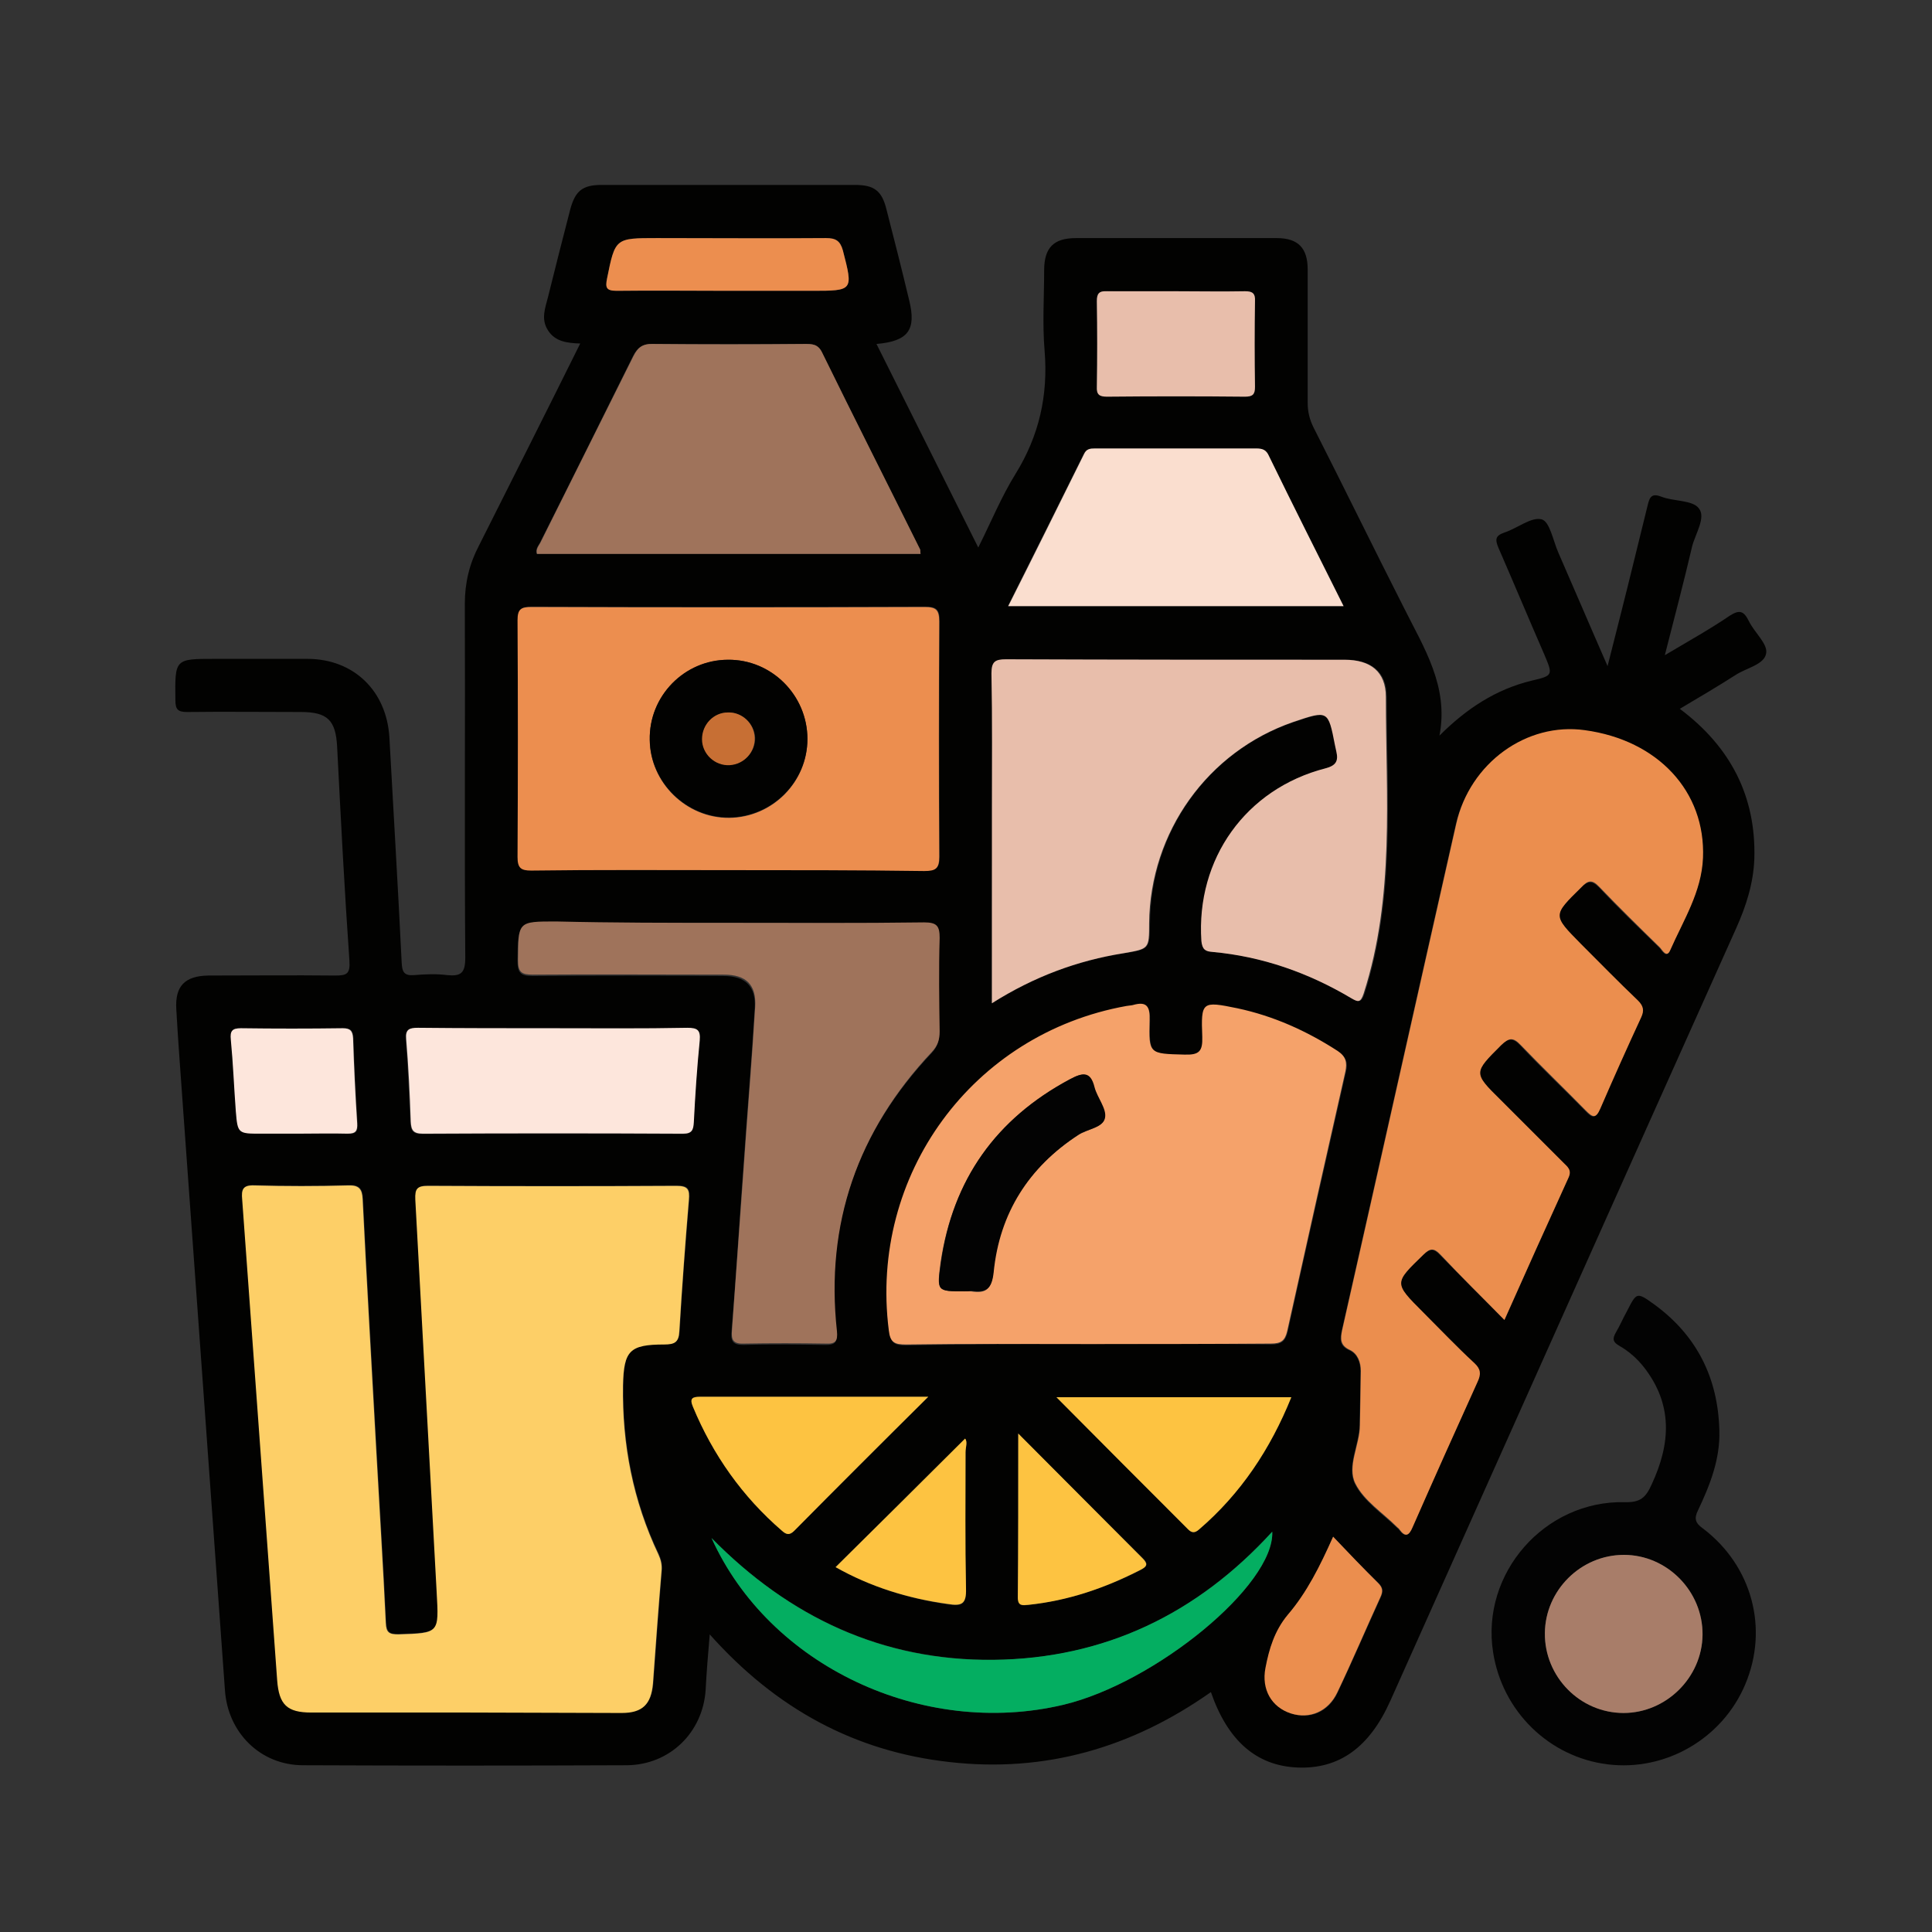 <?xml version="1.0" encoding="utf-8"?>
<!-- Generator: Adobe Illustrator 24.3.0, SVG Export Plug-In . SVG Version: 6.00 Build 0)  -->
<svg version="1.1" id="Glyph" xmlns="http://www.w3.org/2000/svg" xmlns:xlink="http://www.w3.org/1999/xlink" x="0px" y="0px"
	 viewBox="0 0 425.2 425.2" style="enable-background:new 0 0 425.2 425.2;" xml:space="preserve">
<rect x="0" y="0" width="425.2" height="425.2" fill="#333333" stroke="none"/>
<style type="text/css">
	.st0{fill:#020201;}
	.st1{fill:#030303;}
	.st2{fill:#FDCF67;}
	.st3{fill:#EB8E4E;}
	.st4{fill:#F5A26A;}
	.st5{fill:#E8BEAB;}
	.st6{fill:#EC8E4F;}
	.st7{fill:#9F735B;}
	.st8{fill:#FADECF;}
	.st9{fill:#FDE6DC;}
	.st10{fill:#04AE61;}
	.st11{fill:#FDC341;}
	.st12{fill:#A87D69;}
	.st13{fill:#C76F34;}
</style>
<g>
	<path class="st0" d="M156.2,359.7c-0.4,4.6-0.7,8.4-0.9,12.2c-0.6,9.4-7.9,16.5-17.3,16.6c-23.8,0.1-47.6,0.1-71.3,0
		c-9.4,0-16.6-7.2-17.2-16.6c-3.1-42.6-6.1-85.2-9.2-127.8c-0.5-7.3-1.1-14.7-1.5-22c-0.3-5.1,1.9-7.3,7-7.4c9.3,0,18.6-0.1,27.9,0
		c2.6,0,3.4-0.3,3.2-3.3c-1.1-15.7-1.9-31.3-2.7-47c-0.3-5.9-2.1-7.7-8-7.7c-8.3,0-16.7-0.1-25,0c-2,0-2.6-0.5-2.6-2.6
		c-0.1-9.1-0.2-9.1,8.7-9.1c6.8,0,13.5,0,20.3,0c10.3,0,17.5,7.1,18.1,17.3c0.9,16.5,1.9,33,2.7,49.5c0.1,2.1,0.5,3,2.8,2.8
		c2.4-0.2,4.8-0.3,7.2,0c3,0.3,4-0.4,4-3.8c-0.2-26,0-51.9-0.1-77.9c0-4.6,1-8.8,3.1-12.8c7.4-14.7,14.8-29.4,22.3-44.5
		c-2.9-0.1-5.5-0.4-7.1-2.9c-1.6-2.5-0.6-4.9,0-7.3c1.6-6.4,3.2-12.8,4.9-19.3c1.1-4.1,2.7-5.4,6.9-5.4c18.6,0,37.2,0,55.8,0
		c4.2,0,5.9,1.3,6.9,5.4c1.7,6.6,3.4,13.3,5,20c1.6,6.5-0.2,9-7.2,9.6c7.4,14.8,14.7,29.4,22.4,44.8c2.9-5.8,5.1-11.2,8.2-16.2
		c5.2-8.4,7.2-17.3,6.4-27.1c-0.5-5.9-0.1-11.8-0.1-17.7c0-5,2.1-7.1,7-7.1c14.7,0,29.5,0,44.2,0c4.7,0,6.8,2.2,6.8,6.9
		c0,9.8,0,19.6,0,29.3c0,2,0.4,3.7,1.3,5.5c6.7,13.2,13.2,26.5,19.9,39.7c4.4,8.8,9.9,17.3,7.8,28.1c5.9-5.9,12.4-10.2,20.3-12.1
		c4.7-1.1,4.7-1.2,2.8-5.7c-3.4-7.8-6.7-15.7-10.1-23.5c-0.8-1.9-0.7-2.7,1.3-3.4c2.8-0.9,5.9-3.5,8.2-2.9c1.8,0.5,2.5,4.7,3.7,7.4
		c3.5,8,6.9,16,10.8,24.9c2.1-8.3,4-15.7,5.8-23.1c1-4.1,2-8.2,3-12.2c0.4-1.6,0.7-2.9,3-2c2.8,1.1,6.9,0.7,8.3,2.6
		c1.6,2-0.8,5.6-1.5,8.4c-1.8,7.7-3.8,15.3-6,23.9c5.2-3.1,9.9-5.7,14.3-8.7c2.2-1.4,3.1-1,4.2,1.2c1.2,2.5,4.2,5,3.8,7.1
		c-0.4,2.5-4.4,3.2-6.8,4.8c-3.9,2.5-8,4.9-12.2,7.4c11.2,8.4,16.8,19.3,16.4,33c-0.2,5.4-1.8,10.4-4,15.3
		c-25.4,56.6-50.7,113.3-76.1,170c-4.6,10.3-11.3,15.1-20.5,14.7c-9-0.4-15.3-5.9-19-16.6c-17.3,12.2-36.4,17.8-57.5,15.4
		C188.2,385.5,170.8,376.1,156.2,359.7z M102.5,376.9c11.5,0,22.9,0,34.4,0c4.6,0,6.5-1.9,6.9-6.5c0.6-8.3,1.2-16.6,1.9-24.9
		c0.1-1.3-0.2-2.4-0.7-3.5c-5.6-11.7-8-24.2-7.8-37.2c0.1-7.6,1.3-9,9.1-9c2.2,0,3.1-0.5,3.3-2.9c0.5-9.6,1.3-19.3,2.1-28.9
		c0.2-2.3-0.2-3.1-2.7-3.1c-18.2,0.1-36.5,0.1-54.7,0c-2.4,0-2.9,0.7-2.8,3c1.6,28.8,3.2,57.6,4.7,86.4c0.5,9.1,0.6,9-8.4,9.3
		c-2,0.1-2.7-0.4-2.8-2.5c-0.6-12.7-1.4-25.3-2.1-38c-1-18.4-2.1-36.9-3-55.3c-0.1-2.2-0.8-3.1-3.2-3c-6.9,0.2-13.8,0.2-20.6,0
		c-2.6-0.1-2.9,0.9-2.7,3.1c2.6,35.3,5.2,70.5,7.7,105.8c0.4,5.3,2.2,7.1,7.5,7.1C79.8,376.9,91.1,376.9,102.5,376.9z M331.1,290.5
		c4.8-10.8,9.4-21,14-31.2c0.8-1.7-0.2-2.4-1.1-3.3c-4.6-4.6-9.2-9.2-13.8-13.8c-6.1-6.1-6-6,0.1-12.1c1.6-1.6,2.6-1.8,4.3,0
		c4.6,4.9,9.6,9.6,14.3,14.4c1.4,1.5,2.2,1.9,3.2-0.4c2.9-6.8,5.9-13.5,9-20.1c0.7-1.6,0.6-2.5-0.7-3.7c-4.3-4.1-8.4-8.3-12.6-12.5
		c-6.2-6.3-6.2-6.2,0.1-12.4c1.5-1.5,2.4-1.7,4-0.1c4.3,4.6,8.8,8.9,13.3,13.3c0.5,0.5,1.5,2.5,2.3,0.6c2.9-6.6,6.9-12.8,7.2-20.3
		c0.6-14.6-9.9-26-26-28.1c-12.8-1.7-25.2,7.3-28.3,20.6c-8.4,37.1-16.7,74.3-25.1,111.4c-0.4,1.9-0.6,3.4,1.7,4.4
		c1.7,0.8,2.4,2.6,2.4,4.6c0,4-0.1,8-0.2,11.9c-0.1,4.4-2.9,9.1-1,12.9c1.9,3.8,6,6.5,9.2,9.6c0.2,0.2,0.4,0.3,0.5,0.5
		c1.3,1.7,2.1,1.3,2.9-0.5c4.7-10.7,9.5-21.4,14.3-32c0.8-1.7,0.6-2.8-0.7-4.1c-3.8-3.7-7.5-7.5-11.3-11.2
		c-6.4-6.4-6.4-6.4,0.1-12.7c1.5-1.4,2.3-1.5,3.7,0C321.4,280.8,326,285.4,331.1,290.5z M239.6,295.8c13.4,0,26.8-0.1,40.2,0.1
		c2.2,0,3.1-0.7,3.6-2.8c4.2-19.1,8.5-38.1,12.8-57.1c0.5-2,0.2-3.3-1.7-4.5c-6.8-4.5-14.2-7.7-22.1-9.4c-7.8-1.7-8-1.6-7.7,6.3
		c0.1,3.2-0.8,4-3.9,3.9c-7.7-0.2-7.9-0.1-7.7-7.6c0.1-3.1-0.7-4.2-3.7-3.3c-0.5,0.1-1,0.1-1.4,0.2c-33.9,6.1-56.6,37.1-52.3,71.3
		c0.3,2.8,1.3,3.2,3.8,3.2C212.8,295.8,226.2,295.8,239.6,295.8z M218.3,220.8c9.4-5.9,18.9-9.4,29.1-11c5.6-0.9,5.6-0.9,5.7-6.6
		c0.1-20.1,12.8-37.9,31.7-44.3c7.7-2.6,7.7-2.6,9.2,5.1c0.1,0.5,0.2,0.9,0.3,1.4c0.5,2.1-0.1,3.1-2.4,3.7
		c-17.5,4.5-28.4,20-27.3,38c0.1,1.8,0.9,2.2,2.4,2.4c11,1,21.1,4.6,30.6,10.2c1.4,0.8,2,1.1,2.7-1c6.9-21.4,4.9-43.4,4.9-65.3
		c0-5.6-3.4-8.2-9.1-8.2c-24.8,0-49.7,0-74.5-0.1c-2.5,0-3.3,0.5-3.2,3.1c0.2,10.1,0.1,20.3,0.1,30.4
		C218.3,192.5,218.3,206.3,218.3,220.8z M160.4,191.5c14.4,0,28.7-0.1,43.1,0.1c2.4,0,3.3-0.5,3.3-3.1c-0.1-17.3-0.1-34.5,0-51.8
		c0-2.6-0.7-3.2-3.2-3.2c-28.8,0.1-57.7,0.1-86.5,0c-2.2,0-3.1,0.4-3.1,2.9c0.1,17.4,0.1,34.8,0,52.1c0,2.4,0.7,3,3,3
		C131.4,191.5,145.9,191.5,160.4,191.5z M160.3,203.1c-12.7,0-25.3,0-38,0c-8.5,0-8.3,0-8.4,8.5c0,2.6,0.8,3.2,3.3,3.2
		c14-0.1,28-0.1,42,0c4.9,0,7.2,2.3,6.9,7.1c-0.7,11.7-1.7,23.3-2.5,35c-0.9,12-1.6,24.1-2.6,36.1c-0.2,2.1,0.2,3,2.6,3
		c6-0.2,12.1-0.1,18.1,0c2.1,0,2.6-0.6,2.4-2.7c-2.7-23.8,4.6-44.2,20.9-61.5c1.3-1.4,1.7-2.7,1.7-4.5c-0.1-6.9-0.2-13.8,0-20.6
		c0.1-2.7-0.6-3.5-3.4-3.4C189,203.2,174.7,203.1,160.3,203.1z M202.6,121.9c-0.1-0.6-0.1-0.8-0.2-1c-7.2-14.5-14.4-28.9-21.6-43.4
		c-0.9-1.9-2.2-1.8-3.8-1.8c-11.1,0-22.2,0.1-33.3,0c-2.3,0-3.4,0.7-4.4,2.7c-6.8,13.7-13.6,27.4-20.5,41.1c-0.4,0.7-1,1.4-0.7,2.4
		C146.3,121.9,174.3,121.9,202.6,121.9z M295.7,133.4c-5.6-11.3-11.1-22.1-16.5-33c-0.6-1.3-1.5-1.7-2.8-1.7c-11.8,0-23.6,0-35.5,0
		c-1,0-1.8,0.1-2.4,1.2c-5.5,11.1-11,22.1-16.7,33.5C246.7,133.4,271,133.4,295.7,133.4z M121.6,226.3c-9.9,0-19.8,0-29.7,0
		c-1.9,0-2.8,0.3-2.6,2.5c0.5,6,0.7,12,1,18.1c0.1,1.9,0.5,2.7,2.7,2.7c19.1-0.1,38.1-0.1,57.2,0c2,0,2.3-0.8,2.4-2.5
		c0.4-6,0.7-12,1.3-18c0.2-2.3-0.4-2.8-2.7-2.8C141.4,226.4,131.5,226.3,121.6,226.3z M156.6,338.5c12.8,28.2,46.5,44,77.4,36.7
		c20.2-4.8,46.5-26.3,46-38.1c-16.6,18.1-36.9,28-61.3,28.2C194.2,365.5,173.7,355.9,156.6,338.5z M204.3,307.4
		c-17.4,0-33.7,0-50.1,0c-1.7,0-2.5,0.3-1.7,2.2c4.4,10.6,10.9,19.8,19.6,27.3c1,0.9,1.6,1,2.7,0
		C184.4,327.2,194.1,317.6,204.3,307.4z M232.5,307.5c10,10,19.5,19.5,29,29.1c0.9,0.9,1.5,0.8,2.4,0c9.2-7.9,15.7-17.7,20.3-29.1
		C267,307.5,250.1,307.5,232.5,307.5z M258.8,64.1c-5.1,0-10.1,0.1-15.2,0c-1.7,0-2.3,0.5-2.2,2.2c0.1,6.3,0.1,12.5,0,18.8
		c0,1.7,0.5,2.2,2.2,2.2c10.1-0.1,20.2-0.1,30.4,0c1.7,0,2.3-0.5,2.2-2.2c-0.1-6.3-0.1-12.5,0-18.8c0-1.7-0.5-2.3-2.2-2.2
		C269,64.1,263.9,64.1,258.8,64.1z M65.4,249.5c3.7,0,7.5-0.1,11.2,0c1.8,0.1,2.2-0.5,2.1-2.3c-0.4-6.2-0.7-12.5-0.9-18.7
		c-0.1-1.7-0.6-2.3-2.3-2.2c-7.5,0.1-14.9,0.1-22.4,0c-2,0-2.4,0.6-2.2,2.5c0.5,5.3,0.7,10.6,1.1,15.8c0.4,4.9,0.5,4.9,5.6,4.9
		C60.1,249.5,62.8,249.5,65.4,249.5z M160.3,64c6.1,0,12.3,0,18.4,0c9.1,0,9.1,0,6.8-8.9c-0.6-2.2-1.5-2.7-3.7-2.7
		c-12.4,0.1-24.8,0-37.2,0c-9.2,0-9.2,0-11,8.9c-0.4,2-0.1,2.7,2.1,2.7C143.9,64,152.1,64,160.3,64z M183.9,344.9
		c7.6,4.3,15.9,6.9,24.7,8.2c3.1,0.5,4.1,0,4-3.4c-0.3-10-0.1-20-0.1-30c0-1.1,0.5-2.4-0.1-3C202.8,326.1,193.4,335.5,183.9,344.9z
		 M224.1,315.5c0,12.7,0,24.4,0,36.1c0,1.9,0.9,1.8,2.3,1.6c8.7-1,16.9-3.7,24.7-7.7c1.5-0.8,1.6-1.4,0.4-2.6
		C242.5,334,233.6,325.1,224.1,315.5z M293.4,338.2c-2.9,6.5-5.7,12.3-9.9,17.2c-3,3.5-4.1,7.5-4.9,11.7c-0.9,4.7,1.3,8.6,5.6,10
		c4.1,1.4,8.2-0.3,10.2-4.6c3.3-7,6.3-14,9.5-21c0.6-1.3,0.5-2.1-0.5-3.1C300,345.2,296.9,341.9,293.4,338.2z"/>
	<path class="st1" d="M378.4,314.8c0.2,6.4-2.1,12.1-4.7,17.6c-0.9,1.8-0.6,2.8,1.1,4c10.8,8.2,14.5,22,9.3,34.3
		c-5,11.9-17.5,19.2-30.3,17.6c-12.9-1.6-23.2-11.7-25.2-24.7c-2.7-17.3,11.3-33.4,29-33c3.4,0.1,4.6-1,5.9-3.9
		c4.2-9,4.7-17.6-1.7-25.8c-1.5-1.9-3.3-3.5-5.4-4.7c-1.4-0.8-1.6-1.5-0.8-2.9c0.9-1.5,1.6-3.2,2.5-4.8c2.1-4.1,2.1-4.2,6-1.4
		C373.4,293.9,378.1,303.2,378.4,314.8z M374.7,359.8c0.1-9.6-7.8-17.6-17.3-17.6c-9.4,0-17.3,7.7-17.4,17.2
		c-0.1,9.6,7.7,17.5,17.3,17.6C366.7,377,374.6,369.1,374.7,359.8z"/>
	<path class="st2" d="M102.5,376.9c-11.3,0-22.7,0-34,0c-5.3,0-7.1-1.7-7.5-7.1c-2.6-35.3-5.1-70.5-7.7-105.8
		c-0.2-2.2,0.1-3.2,2.7-3.1c6.9,0.2,13.8,0.2,20.6,0c2.4-0.1,3.1,0.8,3.2,3c0.9,18.4,2,36.9,3,55.3c0.7,12.7,1.5,25.3,2.1,38
		c0.1,2.1,0.7,2.5,2.8,2.5c9-0.3,8.9-0.2,8.4-9.3c-1.6-28.8-3.1-57.6-4.7-86.4c-0.1-2.4,0.4-3,2.8-3c18.2,0.1,36.5,0.1,54.7,0
		c2.5,0,2.9,0.8,2.7,3.1c-0.8,9.6-1.5,19.2-2.1,28.9c-0.1,2.4-1,2.9-3.3,2.9c-7.7,0-8.9,1.4-9.1,9c-0.2,13,2.2,25.4,7.8,37.2
		c0.5,1.1,0.8,2.2,0.7,3.5c-0.7,8.3-1.3,16.6-1.9,24.9c-0.4,4.6-2.3,6.5-6.9,6.5C125.4,377,113.9,376.9,102.5,376.9z"/>
	<path class="st3" d="M331.1,290.5c-5-5.1-9.7-9.7-14.1-14.4c-1.4-1.5-2.3-1.4-3.7,0c-6.5,6.3-6.6,6.2-0.1,12.7
		c3.8,3.8,7.4,7.6,11.3,11.2c1.4,1.3,1.5,2.4,0.7,4.1c-4.8,10.6-9.6,21.3-14.3,32c-0.8,1.9-1.6,2.3-2.9,0.5
		c-0.1-0.2-0.3-0.3-0.5-0.5c-3.2-3.2-7.3-5.8-9.2-9.6c-1.9-3.8,1-8.5,1-12.9c0.1-4,0.1-8,0.2-11.9c0-1.9-0.7-3.8-2.4-4.6
		c-2.2-1-2.1-2.5-1.7-4.4c8.4-37.1,16.7-74.3,25.1-111.4c3-13.4,15.5-22.4,28.3-20.6c16.1,2.2,26.6,13.5,26,28.1
		c-0.3,7.5-4.3,13.7-7.2,20.3c-0.8,1.9-1.8-0.1-2.3-0.6c-4.5-4.4-9-8.8-13.3-13.3c-1.6-1.7-2.5-1.5-4,0.1c-6.3,6.2-6.3,6.1-0.1,12.4
		c4.2,4.2,8.3,8.4,12.6,12.5c1.2,1.2,1.4,2.2,0.7,3.7c-3.1,6.7-6.1,13.4-9,20.1c-1,2.3-1.7,1.9-3.2,0.4c-4.7-4.8-9.6-9.5-14.3-14.4
		c-1.7-1.8-2.6-1.6-4.3,0c-6.1,6.1-6.2,6.1-0.1,12.1c4.6,4.6,9.2,9.2,13.8,13.8c0.9,0.9,1.9,1.6,1.1,3.3
		C340.5,269.5,335.9,279.7,331.1,290.5z"/>
	<path class="st4" d="M239.6,295.8c-13.4,0-26.8-0.1-40.2,0.1c-2.5,0-3.5-0.4-3.8-3.2c-4.3-34.1,18.4-65.2,52.3-71.3
		c0.5-0.1,1-0.1,1.4-0.2c3.1-0.9,3.8,0.3,3.7,3.3c-0.2,7.5-0.1,7.4,7.7,7.6c3.2,0.1,4-0.7,3.9-3.9c-0.3-7.8-0.1-7.9,7.7-6.3
		c8,1.7,15.3,5,22.1,9.4c1.8,1.2,2.1,2.5,1.7,4.5c-4.3,19-8.6,38.1-12.8,57.1c-0.5,2.2-1.4,2.8-3.6,2.8
		C266.4,295.8,253,295.8,239.6,295.8z M212.3,284.2c0.5,0,1-0.1,1.4,0c3.2,0.5,4.5-0.3,4.9-4.2c1.2-13,7.7-23.1,18.7-30.2
		c2-1.3,5.4-1.6,5.8-3.7c0.4-2-1.7-4.4-2.3-6.7c-0.9-3.7-2.7-3.3-5.4-1.8c-16.2,8.7-25.7,22-28.4,40.3
		C206.2,284.2,206.1,284.2,212.3,284.2z"/>
	<path class="st5" d="M218.3,220.8c0-14.5,0-28.3,0-42.2c0-10.1,0.1-20.3-0.1-30.4c0-2.6,0.8-3.1,3.2-3.1
		c24.8,0.1,49.7,0.1,74.5,0.1c5.7,0,9.1,2.6,9.1,8.2c0,21.9,2,43.9-4.9,65.3c-0.7,2.1-1.3,1.8-2.7,1c-9.4-5.6-19.6-9.2-30.6-10.2
		c-1.5-0.1-2.2-0.5-2.4-2.4c-1.2-18.1,9.8-33.5,27.3-38c2.3-0.6,2.9-1.6,2.4-3.7c-0.1-0.5-0.2-0.9-0.3-1.4c-1.5-7.7-1.5-7.7-9.2-5.1
		c-18.8,6.5-31.5,24.2-31.7,44.3c0,5.7,0,5.6-5.7,6.6C237.2,211.4,227.6,214.9,218.3,220.8z"/>
	<path class="st6" d="M160.4,191.5c-14.5,0-29-0.1-43.5,0.1c-2.3,0-3-0.6-3-3c0.1-17.4,0.1-34.8,0-52.1c0-2.5,0.8-2.9,3.1-2.9
		c28.8,0.1,57.7,0.1,86.5,0c2.5,0,3.2,0.6,3.2,3.2c-0.1,17.3-0.1,34.5,0,51.8c0,2.6-0.8,3.1-3.3,3.1
		C189.1,191.5,174.8,191.5,160.4,191.5z M160.2,145.2c-9.6,0.1-17.4,8-17.2,17.7c0.1,9.4,8.1,17.2,17.5,17.1
		c9.5-0.1,17.2-7.9,17.2-17.3C177.7,153,169.8,145.1,160.2,145.2z"/>
	<path class="st7" d="M160.3,203.1c14.4,0,28.7,0.1,43.1-0.1c2.8,0,3.4,0.8,3.4,3.4c-0.2,6.9-0.1,13.8,0,20.6c0,1.8-0.4,3.1-1.7,4.5
		c-16.3,17.3-23.5,37.8-20.9,61.5c0.2,2.1-0.3,2.8-2.4,2.7c-6-0.1-12.1-0.1-18.1,0c-2.4,0.1-2.8-0.9-2.6-3c0.9-12,1.7-24,2.6-36.1
		c0.8-11.7,1.8-23.3,2.5-35c0.3-4.9-2-7.1-6.9-7.1c-14,0-28-0.1-42,0c-2.5,0-3.3-0.5-3.3-3.2c0.1-8.5-0.1-8.5,8.4-8.5
		C135,203.1,147.6,203.1,160.3,203.1z"/>
	<path class="st7" d="M202.6,121.9c-28.3,0-56.4,0-84.4,0c-0.3-1,0.3-1.7,0.7-2.4c6.8-13.7,13.7-27.4,20.5-41.1c1-2,2.1-2.8,4.4-2.7
		c11.1,0.1,22.2,0.1,33.3,0c1.6,0,2.9,0,3.8,1.8c7.1,14.5,14.4,28.9,21.6,43.4C202.6,121,202.5,121.3,202.6,121.9z"/>
	<path class="st8" d="M295.7,133.4c-24.8,0-49.1,0-73.8,0c5.7-11.3,11.2-22.4,16.7-33.5c0.5-1.1,1.3-1.2,2.4-1.2
		c11.8,0,23.6,0,35.5,0c1.4,0,2.2,0.3,2.8,1.7C284.6,111.3,290.1,122.2,295.7,133.4z"/>
	<path class="st9" d="M121.6,226.3c9.9,0,19.8,0.1,29.7-0.1c2.2,0,2.9,0.5,2.7,2.8c-0.6,6-1,12-1.3,18c-0.1,1.7-0.4,2.5-2.4,2.5
		c-19.1-0.1-38.1-0.1-57.2,0c-2.2,0-2.6-0.8-2.7-2.7c-0.2-6-0.5-12.1-1-18.1c-0.2-2.2,0.7-2.5,2.6-2.5
		C101.8,226.3,111.7,226.3,121.6,226.3z"/>
	<path class="st10" d="M156.6,338.5c17.1,17.4,37.6,27.1,62.1,26.8c24.4-0.3,44.8-10.1,61.3-28.2c0.5,11.8-25.8,33.3-46,38.1
		C203.1,382.5,169.3,366.7,156.6,338.5z"/>
	<path class="st11" d="M204.3,307.4c-10.3,10.2-19.9,19.8-29.5,29.5c-1,1-1.7,0.9-2.7,0c-8.7-7.5-15.2-16.7-19.6-27.3
		c-0.8-1.9-0.1-2.2,1.7-2.2C170.6,307.4,187,307.4,204.3,307.4z"/>
	<path class="st11" d="M232.5,307.5c17.7,0,34.5,0,51.7,0c-4.6,11.4-11.1,21.2-20.3,29.1c-0.9,0.8-1.6,0.8-2.4,0
		C251.9,327,242.4,317.5,232.5,307.5z"/>
	<path class="st5" d="M258.8,64.1c5.1,0,10.1,0.1,15.2,0c1.7,0,2.3,0.5,2.2,2.2c-0.1,6.3-0.1,12.5,0,18.8c0,1.7-0.5,2.2-2.2,2.2
		c-10.1-0.1-20.2-0.1-30.4,0c-1.7,0-2.3-0.5-2.2-2.2c0.1-6.3,0.1-12.5,0-18.8c0-1.7,0.5-2.3,2.2-2.2
		C248.7,64.1,253.8,64.1,258.8,64.1z"/>
	<path class="st9" d="M65.4,249.5c-2.6,0-5.3,0-7.9,0c-5.1,0-5.2,0-5.6-4.9c-0.4-5.3-0.6-10.6-1.1-15.8c-0.2-1.9,0.3-2.5,2.2-2.5
		c7.5,0.1,14.9,0.1,22.4,0c1.7,0,2.2,0.6,2.3,2.2c0.2,6.3,0.5,12.5,0.9,18.7c0.1,1.7-0.3,2.3-2.1,2.3
		C72.9,249.4,69.2,249.5,65.4,249.5z"/>
	<path class="st6" d="M160.3,64c-8.2,0-16.4-0.1-24.6,0c-2.3,0-2.5-0.7-2.1-2.7c1.8-8.9,1.8-8.9,11-8.9c12.4,0,24.8,0.1,37.2,0
		c2.1,0,3.1,0.6,3.7,2.7c2.3,8.9,2.3,8.9-6.8,8.9C172.6,64,166.5,64,160.3,64z"/>
	<path class="st11" d="M183.9,344.9c9.5-9.4,19-18.8,28.5-28.3c0.6,0.7,0.1,1.9,0.1,3c0,10-0.1,20,0.1,30c0.1,3.4-0.9,3.9-4,3.4
		C199.8,351.8,191.5,349.2,183.9,344.9z"/>
	<path class="st11" d="M224.1,315.5c9.6,9.6,18.4,18.5,27.3,27.4c1.2,1.2,1.2,1.8-0.4,2.6c-7.8,4-15.9,6.8-24.7,7.7
		c-1.3,0.1-2.3,0.3-2.3-1.6C224.1,339.9,224.1,328.2,224.1,315.5z"/>
	<path class="st3" d="M293.4,338.2c3.5,3.7,6.7,7,9.9,10.2c1,1,1.1,1.8,0.5,3.1c-3.2,7-6.2,14.1-9.5,21c-2,4.2-6.1,5.9-10.2,4.6
		c-4.3-1.4-6.5-5.3-5.6-10c0.8-4.2,2-8.2,4.9-11.7C287.6,350.5,290.5,344.7,293.4,338.2z"/>
	<path class="st12" d="M374.7,359.8c-0.1,9.4-8,17.2-17.4,17.2c-9.6,0-17.4-8-17.3-17.6c0.1-9.4,7.9-17.2,17.4-17.2
		C366.9,342.2,374.8,350.2,374.7,359.8z"/>
	<path class="st1" d="M212.3,284.2c-6.2,0-6.1,0-5.2-6.4c2.6-18.2,12.1-31.6,28.4-40.3c2.7-1.4,4.5-1.9,5.4,1.8
		c0.6,2.3,2.7,4.7,2.3,6.7c-0.4,2.2-3.8,2.4-5.8,3.7c-11,7.2-17.4,17.3-18.7,30.2c-0.4,3.9-1.7,4.6-4.9,4.2
		C213.3,284.2,212.8,284.2,212.3,284.2z"/>
	<path class="st0" d="M160.2,145.2c9.6-0.1,17.5,7.8,17.5,17.4c0,9.5-7.8,17.2-17.2,17.3c-9.4,0.1-17.4-7.7-17.5-17.1
		C142.8,153.2,150.6,145.2,160.2,145.2z M160.2,156.8c-3.1,0.1-5.7,2.7-5.6,5.8c0,3.3,2.8,5.9,6.1,5.7c3.1-0.2,5.6-2.9,5.5-6
		C166,159.2,163.3,156.7,160.2,156.8z"/>
	<path class="st13" d="M160.2,156.8c3.1-0.1,5.8,2.4,5.9,5.6c0.1,3.1-2.3,5.8-5.5,6c-3.3,0.2-6.1-2.5-6.1-5.7
		C154.5,159.5,157,156.8,160.2,156.8z"/>
</g>
</svg>
